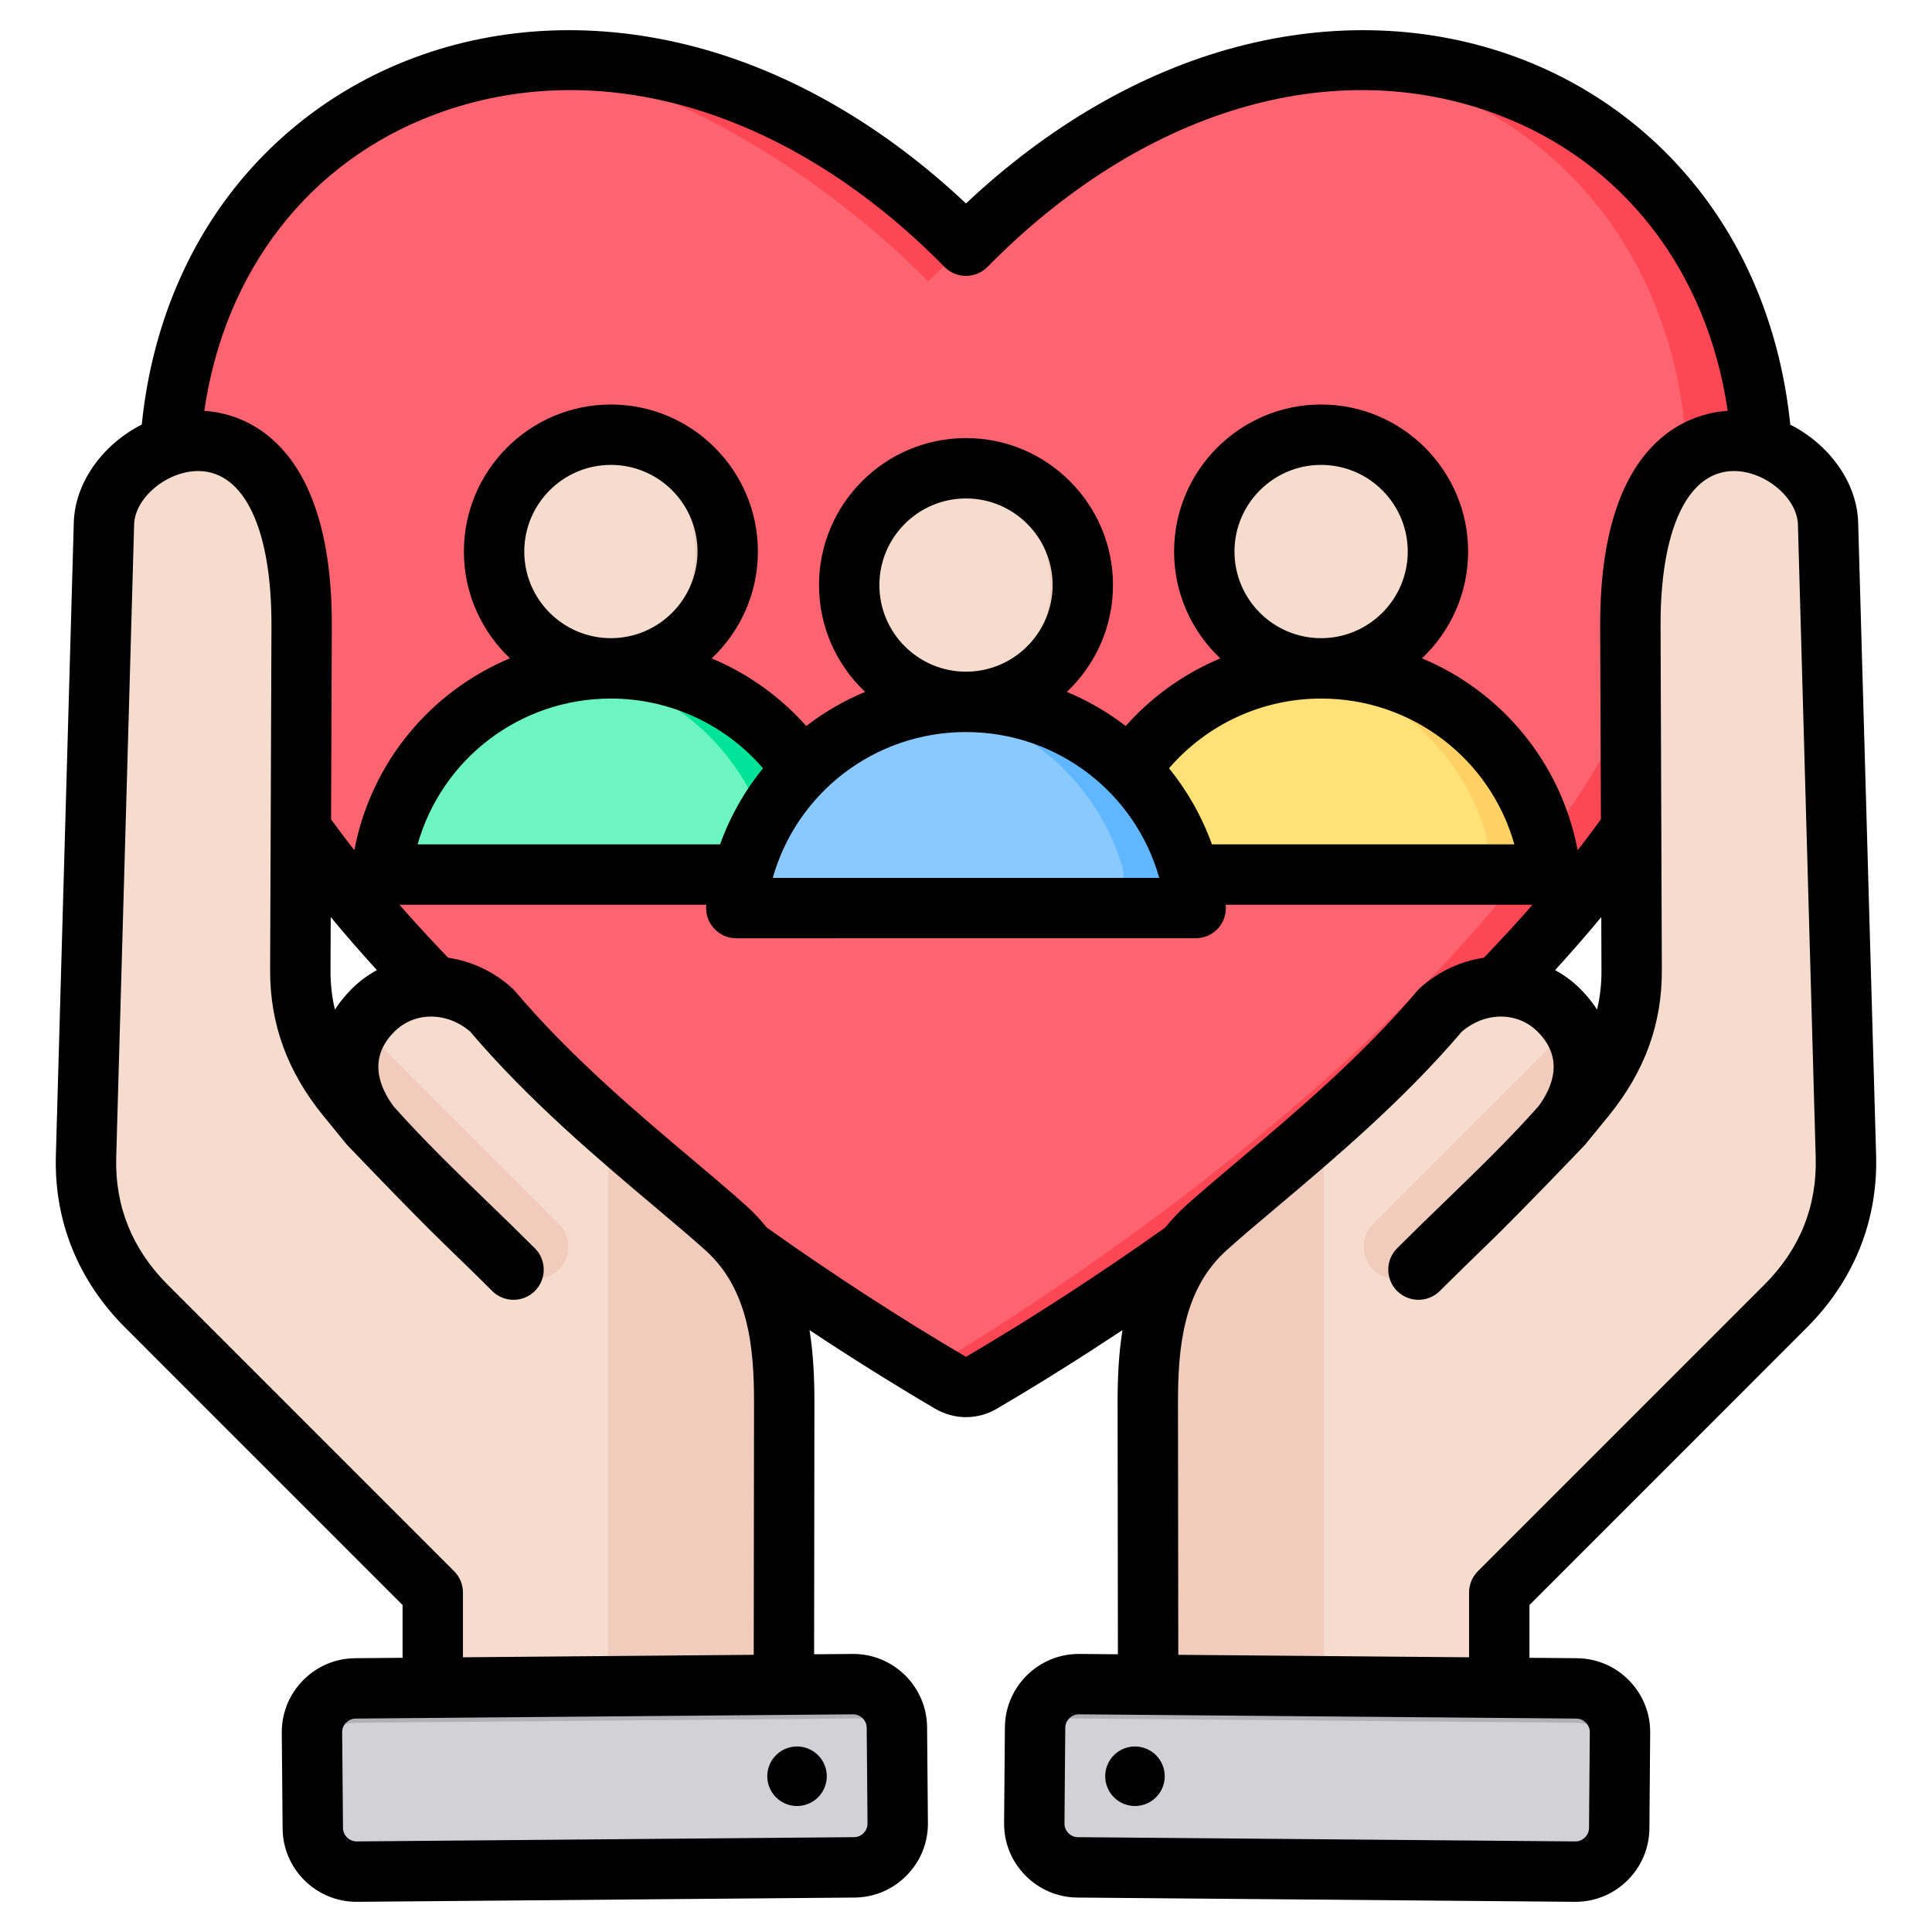 <svg id="Layer_1" enable-background="new 0 0 512 512" height="512" viewBox="0 0 512 512" width="512" xmlns="http://www.w3.org/2000/svg"><g clip-rule="evenodd" fill-rule="evenodd"><g><g><path d="m251.804 366.385c-72.247-42.441-205.164-139.843-206.937-237.033-1.975-108.2 119.642-157.271 211.133-64.24 91.478-93.017 213.089-43.978 211.133 64.222-1.756 97.197-134.686 194.608-206.936 237.052-2.662 1.56-5.733 1.56-8.393-.001z" fill="#fe646f"/><path d="m251.804 366.385c-1.891-1.111-3.833-2.268-5.804-3.453 73.324-44.098 199.423-138.946 201.133-233.598 1.169-64.635-41.763-108.151-96.02-112.886 63.301-5.421 117.33 40.48 116.02 112.886-1.756 97.197-134.686 194.608-206.936 237.052-2.662 1.56-5.733 1.56-8.393-.001zm-110.914-349.938c31.291 2.681 74.847 27.375 105.11 58.147 3.296-3.351 6.634-6.496 10-9.482-36.832-37.452-78.542-51.86-115.11-48.665z" fill="#fd4755"/></g><g><path d="m111.522 231.764h100.743c2.818 0 5.243-1.219 6.924-3.482 1.681-2.262 2.148-4.936 1.335-7.634-7.595-25.184-30.969-43.526-58.63-43.526s-51.035 18.342-58.63 43.526c-.814 2.699-.346 5.372 1.335 7.634 1.68 2.263 4.105 3.482 6.923 3.482z" fill="#6cf5c2"/><path d="m212.265 231.764c2.818 0 5.243-1.219 6.924-3.482s2.149-4.936 1.335-7.634c-7.595-25.184-30.969-43.526-58.63-43.526-2.928 0-5.808.208-8.626.605 23.806 3.357 43.213 20.403 50.003 42.921.814 2.698.346 5.371-1.335 7.634-1.68 2.263-4.106 3.482-6.924 3.482z" fill="#00e499"/><ellipse cx="161.894" cy="146.163" fill="#f6dccd" rx="30.959" ry="30.959" transform="matrix(.23 -.973 .973 .23 -17.555 270.145)"/><path d="m161.894 115.204c17.098 0 30.959 13.861 30.959 30.959s-13.861 30.959-30.959 30.959c-1.464 0-2.904-.104-4.313-.3 15.056-2.099 26.646-15.024 26.646-30.658s-11.59-28.559-26.646-30.658c1.409-.198 2.849-.302 4.313-.302z" fill="#f1cbbc"/></g><g><path d="m301.897 231.689h100.742c2.818 0 5.243-1.219 6.924-3.482 1.681-2.262 2.148-4.936 1.335-7.634-7.595-25.184-30.969-43.526-58.629-43.526-27.661 0-51.036 18.342-58.63 43.526-.814 2.699-.346 5.372 1.335 7.634 1.68 2.262 4.105 3.482 6.923 3.482z" fill="#ffe177"/><path d="m402.64 231.689c2.818 0 5.243-1.22 6.924-3.482 1.681-2.263 2.149-4.936 1.335-7.634-7.595-25.184-30.969-43.526-58.629-43.526-2.928 0-5.808.208-8.626.605 23.806 3.357 43.213 20.403 50.003 42.921.814 2.698.346 5.371-1.335 7.634-1.68 2.263-4.106 3.482-6.924 3.482z" fill="#ffd064"/><ellipse cx="352.269" cy="146.088" fill="#f6dccd" rx="30.959" ry="30.959" transform="matrix(.208 -.978 .978 .208 136.236 460.356)"/><path d="m352.269 115.129c17.098 0 30.958 13.861 30.958 30.959s-13.861 30.959-30.958 30.959c-1.464 0-2.904-.104-4.313-.301 15.056-2.099 26.646-15.024 26.646-30.658s-11.59-28.559-26.646-30.658c1.409-.197 2.849-.301 4.313-.301z" fill="#f1cbbc"/></g><g><path d="m205.629 240.645h100.742c2.818 0 5.243-1.219 6.924-3.482 1.681-2.262 2.148-4.936 1.335-7.634-7.595-25.184-30.969-43.526-58.63-43.526s-51.035 18.342-58.63 43.526c-.814 2.699-.346 5.372 1.335 7.634 1.681 2.263 4.106 3.482 6.924 3.482z" fill="#8ac9fe"/><path d="m306.371 240.645c2.818 0 5.243-1.219 6.924-3.482s2.149-4.936 1.335-7.634c-7.595-25.184-30.969-43.526-58.63-43.526-2.928 0-5.808.208-8.626.605 23.806 3.357 43.213 20.403 50.003 42.921.814 2.698.346 5.371-1.335 7.634-1.68 2.263-4.106 3.482-6.924 3.482z" fill="#60b7ff"/><ellipse cx="256" cy="155.044" fill="#f6dccd" rx="30.959" ry="30.959" transform="matrix(.23 -.973 .973 .23 46.287 368.574)"/><path d="m256.001 124.085c17.098 0 30.959 13.861 30.959 30.959s-13.861 30.959-30.959 30.959c-1.464 0-2.904-.104-4.313-.3 15.056-2.099 26.646-15.024 26.646-30.658s-11.59-28.559-26.646-30.658c1.409-.198 2.848-.302 4.313-.302z" fill="#f1cbbc"/></g><g><path d="m304.349 466.301-.143-94.608c-.027-17.756 2.319-34.441 15.506-46.326 14.701-13.253 41.427-33.322 62.001-57.648 9.086-8.192 22.806-8.648 31.455.001 8.651 8.651 8.935 20.345.003 31.457l6.999-8.615c8.02-9.872 12.298-20.721 12.25-33.441l-.348-91.082c-.268-70.8 51.698-51.173 52.373-27.295l4.751 167.671c.435 15.42-5.117 28.812-16.027 39.721l-75.841 75.841v44.303c0 8.517-6.948 15.465-15.465 15.465h-62.051c-8.507-.001-15.45-6.934-15.463-15.444z" fill="#f6dccd"/><path d="m416.481 271.788c5.217 8.063 4.289 17.937-3.309 27.389-12.372 12.453-24.831 24.832-37.244 37.245-3.324 3.325-8.715 3.325-12.04 0-3.324-3.325-3.324-8.715 0-12.04z" fill="#f1cbbc"/><path d="m304.349 466.301-.142-94.609c-.027-17.756 2.319-34.441 15.506-46.326 7.865-7.09 19.172-16.133 31.138-26.733v183.111h-31.036c-8.51 0-15.453-6.933-15.466-15.443z" fill="#f1cbbc"/><path d="m286.06 446.317 131.807 1.132c6.373.055 11.543 5.314 11.488 11.687l-.218 25.374c-.055 6.373-5.314 11.543-11.687 11.488l-131.807-1.132c-6.373-.055-11.543-5.314-11.488-11.687l.218-25.374c.055-6.373 5.314-11.543 11.687-11.488z" fill="#d1d1d6"/><path d="m371.39 456.153 23.329.2 23.07.198c6.36.055 11.522 5.292 11.488 11.648l.078-9.064c.055-6.373-5.115-11.633-11.488-11.687l-23.148-.199-46.48-.399-46.531-.399-15.648-.135c-5.521-.048-10.205 3.826-11.395 9.006l27.092.233 46.48.399 23.148.199z" fill="#b1b1b5"/></g><g><path d="m207.651 466.301.143-94.608c.027-17.756-2.318-34.441-15.506-46.326-14.701-13.253-41.428-33.322-62.001-57.648-9.086-8.192-22.806-8.648-31.456.001-8.651 8.651-8.935 20.345-.003 31.457l-6.999-8.615c-8.02-9.872-12.298-20.721-12.25-33.441l.347-91.082c.268-70.8-51.698-51.173-52.373-27.295l-4.751 167.671c-.435 15.42 5.117 28.812 16.027 39.721l75.841 75.841v44.303c0 8.517 6.948 15.465 15.465 15.465h62.051c8.51-.001 15.452-6.934 15.465-15.444z" fill="#f6dccd"/><path d="m95.519 271.788c-5.217 8.063-4.289 17.937 3.309 27.389 12.372 12.453 24.831 24.832 37.244 37.245 3.324 3.325 8.715 3.325 12.04 0 3.324-3.325 3.324-8.715 0-12.04z" fill="#f1cbbc"/><path d="m207.651 466.301.142-94.609c.027-17.756-2.318-34.441-15.506-46.326-7.865-7.09-19.172-16.133-31.138-26.733v183.111h31.036c8.511 0 15.453-6.933 15.466-15.443z" fill="#f1cbbc"/><path d="m225.94 446.317-131.807 1.132c-6.373.055-11.543 5.314-11.488 11.687l.218 25.374c.055 6.373 5.314 11.543 11.687 11.488l131.807-1.132c6.373-.055 11.543-5.314 11.488-11.687l-.218-25.374c-.054-6.373-5.314-11.543-11.687-11.488z" fill="#d1d1d6"/><path d="m140.61 456.153-23.329.2-23.07.198c-6.36.055-11.522 5.292-11.488 11.648l-.078-9.064c-.055-6.373 5.115-11.633 11.488-11.687l23.148-.199 46.48-.399 46.532-.399 15.648-.135c5.521-.048 10.205 3.826 11.395 9.006l-27.092.233-46.48.399-23.148.199z" fill="#b1b1b5"/></g></g><path d="m297.869 478.052c4.041 1.611 8.629-.367 10.24-4.418 1.606-4.051-.372-8.629-4.423-10.24-4.036-1.611-8.629.368-10.235 4.409-1.612 4.05.367 8.638 4.418 10.249zm91.45-38.851v-17.169c0-2.12.839-4.15 2.341-5.648l75.859-75.864c9.468-9.449 14.037-20.838 13.66-33.839l-4.71-167.71c-.236-7.07-8.714-14.14-16.957-14.14-.094 0-.141 0-.236 0-12.105.188-19.307 15.591-19.208 41.191l.339 91.097c.061 14.22-4.541 26.82-14.037 38.521 0 0-4.701 5.761-6.274 7.683-.037.047-17.009 17.838-26.005 26.538-4.084 3.961-8.314 8.05-12.525 12.261-1.569 1.559-3.608 2.341-5.657 2.341s-4.093-.782-5.662-2.341c-3.118-3.118-3.118-8.191 0-11.309 4.31-4.31 8.582-8.45 12.722-12.449 8.69-8.412 16.901-16.364 24.729-25.162 3.839-5.2 6.82-12.779-.203-19.788-5.327-5.342-13.886-5.332-20.075-.043-15.591 18.323-34.102 33.919-48.992 46.481-5.19 4.371-9.67 8.139-13.391 11.503-11.343 10.207-12.883 25.436-12.859 40.376l.08 66.811zm28.45 16.241c1.267.009 2.12.688 2.52 1.088.386.4 1.05 1.262 1.027 2.534l-.207 25.379c-.019 1.941-1.663 3.556-3.589 3.556-.014 0-.033 0-.043 0l-131.827-1.13c-1.272-.005-2.125-.678-2.516-1.079-.396-.401-1.06-1.267-1.036-2.539l.207-25.379c.023-1.941 1.663-3.561 3.589-3.561h.033zm-108.973-130.121c-17.216 12.233-35.389 24.032-52.647 34.164-.09.056-.151.066-.141.08-.01-.014-.071-.023-.151-.071-17.258-10.141-35.44-21.941-52.652-34.173-1.63-2.03-3.457-3.989-5.525-5.859-3.924-3.528-8.723-7.569-13.792-11.851-14.56-12.266-32.68-27.536-47.47-45.026-.24-.273-.49-.532-.763-.773-4.927-4.451-10.838-7.108-16.886-7.998-4.522-4.691-8.832-9.383-12.911-14.051h81.319c0 .009-.01.019-.01.028-.24 2.261.49 4.512 2.012 6.199 1.512 1.691 3.678 2.661 5.949 2.661l121.751-.009c2.266 0 4.428-.961 5.949-2.652 1.522-1.686 2.237-3.938 2.002-6.199 0-.01 0-.019 0-.028h81.318c-4.079 4.668-8.398 9.359-12.911 14.051-6.048.89-11.959 3.547-16.9 7.998-.268.24-.518.5-.749.773-14.79 17.489-32.911 32.76-47.47 45.026-5.078 4.282-9.873 8.323-13.792 11.851-2.068 1.869-3.9 3.829-5.53 5.859zm-109.048 113.221.08-66.811c.019-14.941-1.531-30.169-12.859-40.376-3.73-3.363-8.21-7.131-13.391-11.503-14.903-12.562-33.41-28.158-48.992-46.481-6.189-5.29-14.748-5.299-20.09.043-7.009 7.009-4.027 14.588-.188 19.788 7.828 8.799 16.039 16.75 24.72 25.162 4.141 3.999 8.408 8.139 12.718 12.449 3.132 3.118 3.132 8.191 0 11.309-1.559 1.559-3.608 2.341-5.657 2.341-2.04 0-4.093-.782-5.652-2.341-4.221-4.22-8.45-8.309-12.539-12.27-8.992-8.7-25.949-26.481-25.991-26.528-1.568-1.913-6.26-7.664-6.26-7.664-9.519-11.719-14.107-24.319-14.06-38.539l.353-91.097c.099-25.601-7.089-41.003-19.223-41.191-.08 0-.16 0-.231 0-8.229 0-16.741 7.07-16.938 14.14l-4.748 167.709c-.372 13 4.239 24.39 13.688 33.839l75.859 75.864c1.502 1.498 2.341 3.528 2.341 5.648v17.169zm-105.51 16.9c-1.281.009-2.129.688-2.52 1.088s-1.05 1.262-1.041 2.534l.221 25.379c.019 1.941 1.658 3.556 3.589 3.556h.028l131.831-1.13c1.281-.005 2.129-.678 2.52-1.079s1.05-1.267 1.041-2.539l-.221-25.379c-.01-1.281-.678-2.134-1.079-2.52-.4-.391-1.253-1.041-2.51-1.041-.01 0-.019 0-.033 0zm5.652-198.35c-2.412 1.31-4.673 2.972-6.703 4.998-1.719 1.733-3.198 3.552-4.428 5.454-.801-3.311-1.182-6.75-1.173-10.363l.061-14.15c3.873 4.674 7.952 9.36 12.243 14.061zm250.206-87.969c-12.656-.009-22.948-10.301-22.948-22.958 0-12.661 10.301-22.963 22.958-22.963 12.661 0 22.963 10.301 22.963 22.963 0 12.657-10.301 22.949-22.949 22.958h-.014zm-94.097 8.879c12.662 0 22.958-10.287 22.958-22.949 0-12.661-10.297-22.958-22.958-22.958s-22.953 10.297-22.953 22.958c-.001 12.661 10.291 22.949 22.953 22.949zm-51.211 54.648h102.43c-6.359-22.557-27.009-38.648-51.22-38.648-24.21.001-44.851 16.091-51.21 38.648zm-42.901-63.527c-12.657-.009-22.949-10.301-22.949-22.958 0-12.661 10.301-22.963 22.958-22.963 12.661 0 22.953 10.301 22.953 22.963 0 12.657-10.292 22.949-22.944 22.958-.009 0-.009 0-.009 0-.009 0-.009 0-.009 0zm40.311 34.479c-4.833 5.959-8.709 12.751-11.361 20.16h-80.16c6.364-22.548 27-38.638 51.211-38.638h.009c15.591 0 30.24 6.82 40.301 18.478zm118.968 20.16c-2.657-7.409-6.528-14.201-11.366-20.16 10.056-11.658 24.706-18.479 40.296-18.479h.01.014c24.206 0 44.847 16.091 51.196 38.638h-80.15zm103.193 19.27.047 14.15c.023 3.613-.367 7.051-1.168 10.363-1.22-1.903-2.699-3.721-4.418-5.454-2.03-2.025-4.291-3.688-6.712-4.998 4.3-4.702 8.369-9.388 12.251-14.061zm-370.22-134.149c5.398-37.141 27.777-66.142 61.257-78.61 43.589-16.241 94.022-1.121 134.903 40.452 1.498 1.526 3.556 2.388 5.699 2.388 2.148 0 4.202-.862 5.709-2.388 40.881-41.573 91.309-56.693 134.898-40.452 33.471 12.459 55.84 41.469 61.257 78.61-9.373.57-33.985 6.882-33.796 57.202l.193 51.046c-1.974 2.722-4.023 5.45-6.161 8.201-4.414-23.278-20.24-42.096-41.262-50.871 7.522-7.108 12.233-17.155 12.233-28.295 0-21.484-17.48-38.963-38.963-38.963-21.479 0-38.959 17.48-38.959 38.963 0 11.149 4.72 21.206 12.251 28.318-9.529 3.98-18.111 10.08-25.073 17.918-4.748-3.66-9.986-6.707-15.596-9.048 7.518-7.108 12.228-17.16 12.228-28.299 0-21.479-17.48-38.959-38.959-38.959s-38.949 17.48-38.949 38.959c0 11.14 4.701 21.192 12.218 28.299-5.61 2.341-10.848 5.389-15.6 9.048-6.962-7.838-15.539-13.938-25.059-17.918 7.532-7.113 12.242-17.169 12.242-28.318 0-21.484-17.471-38.963-38.954-38.963-21.488 0-38.959 17.48-38.959 38.963 0 11.14 4.71 21.187 12.218 28.295-21.008 8.775-36.849 27.593-41.248 50.871-2.153-2.751-4.192-5.478-6.17-8.201l.198-51.046c.194-50.32-24.436-56.632-33.796-57.202zm351.181 316.47v13.98l12.576.108c5.219.052 10.123 2.129 13.801 5.869 3.669 3.745 5.671 8.672 5.619 13.891l-.207 25.384c-.104 10.739-8.87 19.416-19.59 19.416-.061 0-.122 0-.174 0l-131.827-1.13c-5.219-.047-10.118-2.129-13.792-5.869-3.679-3.74-5.681-8.667-5.629-13.891l.212-25.379c.099-10.739 8.869-19.421 19.585-19.421h.174l10.189.089-.08-66.646c-.009-6.25.25-12.783 1.291-19.26-11.13 7.367-22.35 14.409-33.221 20.786-2.577 1.522-5.417 2.28-8.248 2.28s-5.662-.758-8.238-2.28c-10.871-6.377-22.105-13.41-33.222-20.786 1.032 6.477 1.3 13.01 1.291 19.26l-.08 66.646 10.179-.089c10.81-.099 19.67 8.62 19.76 19.421l.221 25.379c.038 5.224-1.95 10.151-5.634 13.891-3.669 3.74-8.568 5.822-13.787 5.869l-131.832 1.13c-.056 0-.118 0-.17 0-10.73 0-19.501-8.676-19.59-19.416l-.221-25.384c-.038-5.219 1.959-10.146 5.633-13.891 3.669-3.74 8.568-5.817 13.787-5.869l12.591-.108v-13.98l-73.509-73.523c-12.51-12.496-18.86-28.266-18.37-45.605l4.748-167.705c.302-10.81 7.833-20.838 18.022-26.015 2.228-22.152 9.793-42.562 22.011-59.283 12.647-17.301 30.009-30.419 50.23-37.951 23.207-8.648 49.058-9.6 74.748-2.76 25.181 6.712 49.741 20.97 71.431 41.413 21.7-20.443 46.26-34.701 71.441-41.413 25.68-6.839 51.526-5.888 74.748 2.76 20.212 7.532 37.579 20.65 50.212 37.941 12.247 16.731 19.783 37.15 22.044 59.322 10.174 5.177 17.711 15.191 17.993 25.987l4.757 167.705c.471 17.338-5.888 33.109-18.37 45.605zm-201.422 48.28c-1.611-4.051.367-8.629 4.409-10.24 4.051-1.611 8.629.368 10.24 4.409 1.611 4.051-.358 8.639-4.409 10.25-4.05 1.611-8.629-.368-10.24-4.419z"/></g></svg>